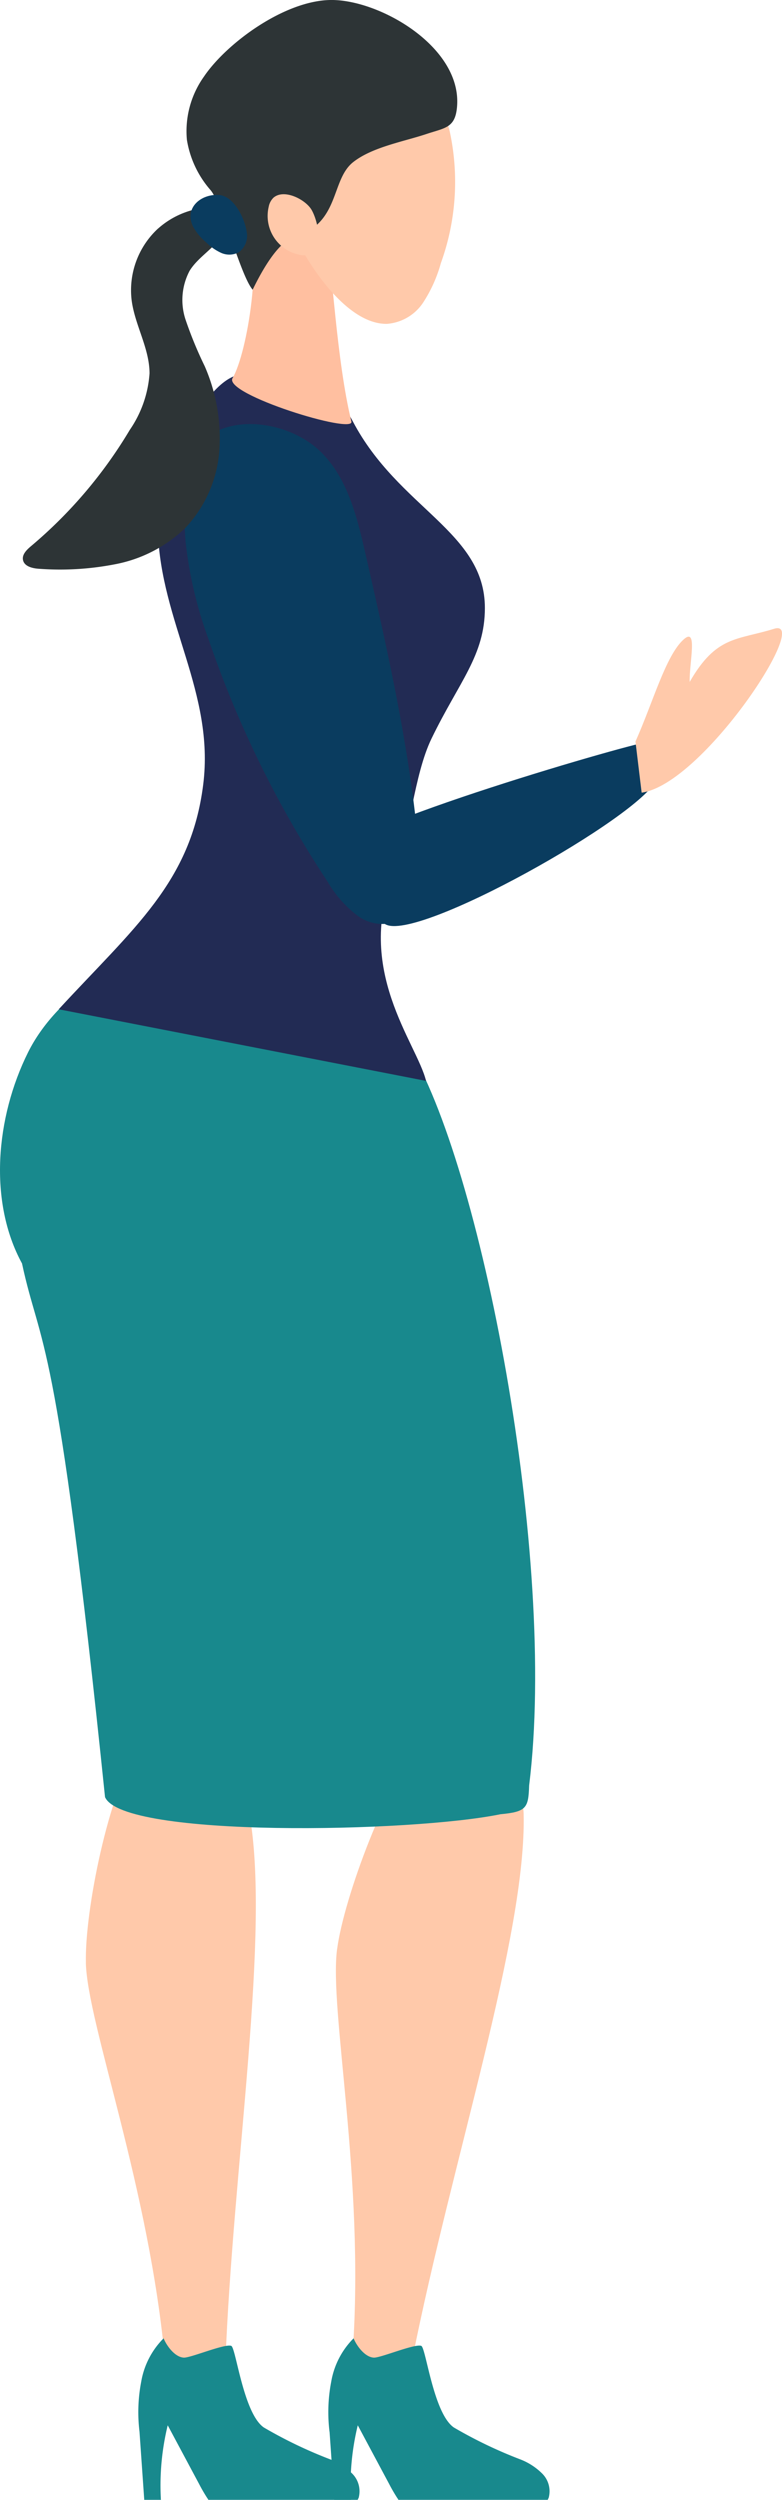 <svg xmlns="http://www.w3.org/2000/svg" xmlns:xlink="http://www.w3.org/1999/xlink" width="62.739" height="200.503" viewBox="0 0 62.739 200.503"><defs><clipPath id="a"><rect width="62.739" height="200.503" fill="none"/></clipPath></defs><g clip-path="url(#a)"><path d="M5.337,126.126c.136,4.949,5.113,18.075,6.366,32.055.179.879,4.592.847,4.829.085.6-15.933,3.67-34.637,1.9-44.262-.592-3.213-6.257-8.813-8.871-5.1-2.38,3.377-4.332,13.118-4.219,17.225" transform="translate(1.55 31.305)" fill="#ffc9aa"/><path d="M8.691,152.792a12.938,12.938,0,0,1,.142-4.037,6.454,6.454,0,0,1,1.792-3.454c.262.645.929,1.522,1.626,1.55.55.022,3.28-1.133,3.8-.945.372.137.975,5.428,2.619,6.55a36.13,36.13,0,0,0,5.378,2.576,5.079,5.079,0,0,1,1.726,1.138,2.007,2.007,0,0,1,.5,1.922,1.3,1.3,0,0,1-.084.164H14.219a13.587,13.587,0,0,1-.754-1.284l-2.51-4.693a20.345,20.345,0,0,0-.546,5.977H9.072Z" transform="translate(2.501 42.244)" fill="#18898d" fill-rule="evenodd"/><path d="M20.975,125.095c-.651,4.91,2.225,18.344,1.256,32.293.039.885,4.44,1.244,4.8.511,3.122-15.719,9.149-33.962,8.91-43.646-.08-3.232-4.835-9.277-8.027-5.835-2.907,3.133-6.4,12.6-6.935,16.678" transform="translate(6.07 31.222)" fill="#ffc9aa"/><path d="M20.5,152.792a12.938,12.938,0,0,1,.142-4.037,6.461,6.461,0,0,1,1.79-3.454c.263.645.931,1.522,1.628,1.55.55.022,3.278-1.133,3.8-.945.373.137.976,5.428,2.62,6.55a36.13,36.13,0,0,0,5.378,2.576,5.079,5.079,0,0,1,1.726,1.138,2,2,0,0,1,.5,1.922,1.145,1.145,0,0,1-.083.164H26.032a13.586,13.586,0,0,1-.754-1.284l-2.51-4.693a20.345,20.345,0,0,0-.546,5.977H20.885q-.19-2.732-.381-5.465" transform="translate(5.936 42.244)" fill="#18898d" fill-rule="evenodd"/><path d="M32.73,66.962c-9.126-14.5-26.075-8.333-30.474.485C-.359,72.7-.928,79.459,1.766,84.392c1.5,7,2.734,4.7,6.66,42.8,1.422,3.286,24.543,2.849,31.731,1.373,2.091-.192,2.238-.516,2.295-2.3,2.274-18.322-3.907-50.059-9.722-59.3" transform="translate(0 16.946)" fill="#18898d" fill-rule="evenodd"/><path d="M30.585,63.178c1.271-3.027,1.546-7.757,2.979-10.711C35.777,47.9,37.841,45.815,37.841,42c0-6.118-6.92-7.981-10.593-14.962-2.008-3.817-5.6-3.778-8.776-3.778-3.213,0-6.975,8.889-6.865,12.545.219,7.308,4.556,12.982,3.637,20.345-.982,7.864-5.589,11.519-11.593,18.038l29.47,5.745c-.738-3.037-5.813-8.951-2.536-16.752" transform="translate(1.061 6.762)" fill="#222b54" fill-rule="evenodd"/><path d="M11.548,35.706a33.007,33.007,0,0,0,1.85,7.9A85.009,85.009,0,0,0,22.98,63.1a9.124,9.124,0,0,0,2.4,2.7,3.343,3.343,0,0,0,3.44.306c1.545-.9,1.648-3.062,1.508-4.844-.649-8.294-2.5-16.441-4.351-24.552-.679-2.98-1.461-6.146-3.69-8.24-2.054-1.93-5.848-2.843-8.447-1.439-2.531,1.368-2.489,6.21-2.287,8.671" transform="translate(3.333 7.662)" fill="#0a3c5f" fill-rule="evenodd"/><path d="M46.017,46.1c1.082.4,1.013,1.967.572,3.033C45.381,52.048,27.3,62.257,24.826,60.719c-1.493-.928-3.987-3.741-3.938-5.533.058-2.163,24.679-9.257,25.129-9.089" transform="translate(6.073 13.401)" fill="#0a3c5f" fill-rule="evenodd"/><path d="M39.5,48.125c1.413-3.158,2.427-6.893,3.862-8.185,1.166-1.048.45,1.841.487,3.406,2.139-3.733,3.8-3.34,6.771-4.263,3.076-.955-5.705,12.461-10.624,13.144Z" transform="translate(11.483 11.349)" fill="#ffc9aa"/><path d="M15.594,13.732c.515-.971,6.168,1.94,6.505,2.637s.692,8.583,1.9,13.506c.261,1.064-10.285-2.19-9.535-3.476,1.215-2.086,2.454-10.041,1.129-12.667" transform="translate(4.194 3.935)" fill="#ffbfa0"/><path d="M32.157,9.6C30.2,1.51,19.122,3.216,16.49,4.023s-2.7,4.525-2.953,7.262A6.9,6.9,0,0,0,15,16c.968,1.289,5.184,3.232,5.422,3.284,1.564,2.692,4.107,5.771,6.692,5.733a3.83,3.83,0,0,0,2.905-1.705,11.286,11.286,0,0,0,1.425-3.171A19.137,19.137,0,0,0,32.157,9.6" transform="translate(3.928 0.959)" fill="#ffc9aa"/><path d="M13.537,15.262a8.062,8.062,0,0,1-1.909-4.046,7.544,7.544,0,0,1,1.366-5.07C14.778,3.5,19.389.077,23.113,0c3.979-.08,10.812,3.876,10.163,8.792-.194,1.47-1,1.48-2.411,1.95-1.857.62-4.348,1.047-5.888,2.254-1.842,1.443-1.022,4.924-4.793,6.055-1.218.365-2.47,2.514-3.28,4.185-.962-1.091-2.434-6.85-3.368-7.975" transform="translate(3.367 0)" fill="#2d3436"/><path d="M17.079,12.372a1.369,1.369,0,0,0-.36.71,3.177,3.177,0,0,0,2.45,3.837,1.354,1.354,0,0,0,.977-.1c.987-.6.487-2.691.013-3.5-.493-.84-2.239-1.73-3.08-.95" transform="translate(4.837 3.51)" fill="#ffc9aa"/><path d="M12.271,14.588a6.731,6.731,0,0,0-2.121,5.768c.263,2,1.431,3.839,1.434,5.856A9.1,9.1,0,0,1,10,30.741a36.8,36.8,0,0,1-7.925,9.326c-.343.289-.728.665-.645,1.1.1.541.8.693,1.345.719a23.019,23.019,0,0,0,6.211-.4,11.074,11.074,0,0,0,5.451-2.863A10.122,10.122,0,0,0,17.185,32.4a14.451,14.451,0,0,0-1.175-6.77A31.974,31.974,0,0,1,14.474,21.9a5.006,5.006,0,0,1,.324-3.916c.621-1.009,1.712-1.639,2.427-2.584a3.385,3.385,0,0,0,.816-1.959c-.116-.718-.96-.58-1.59-.55a6.75,6.75,0,0,0-4.179,1.7" transform="translate(0.413 3.738)" fill="#2d3436"/><path d="M12.02,14.6A4.386,4.386,0,0,0,13.1,15.92a4.115,4.115,0,0,0,1.2.84,1.6,1.6,0,0,0,1.417-.05,1.633,1.633,0,0,0,.638-1.616c-.146-1.062-1.012-2.894-2.234-2.976-1.428-.1-2.778,1.022-2.092,2.487" transform="translate(3.441 3.521)" fill="#0a3c5f" fill-rule="evenodd"/></g></svg>